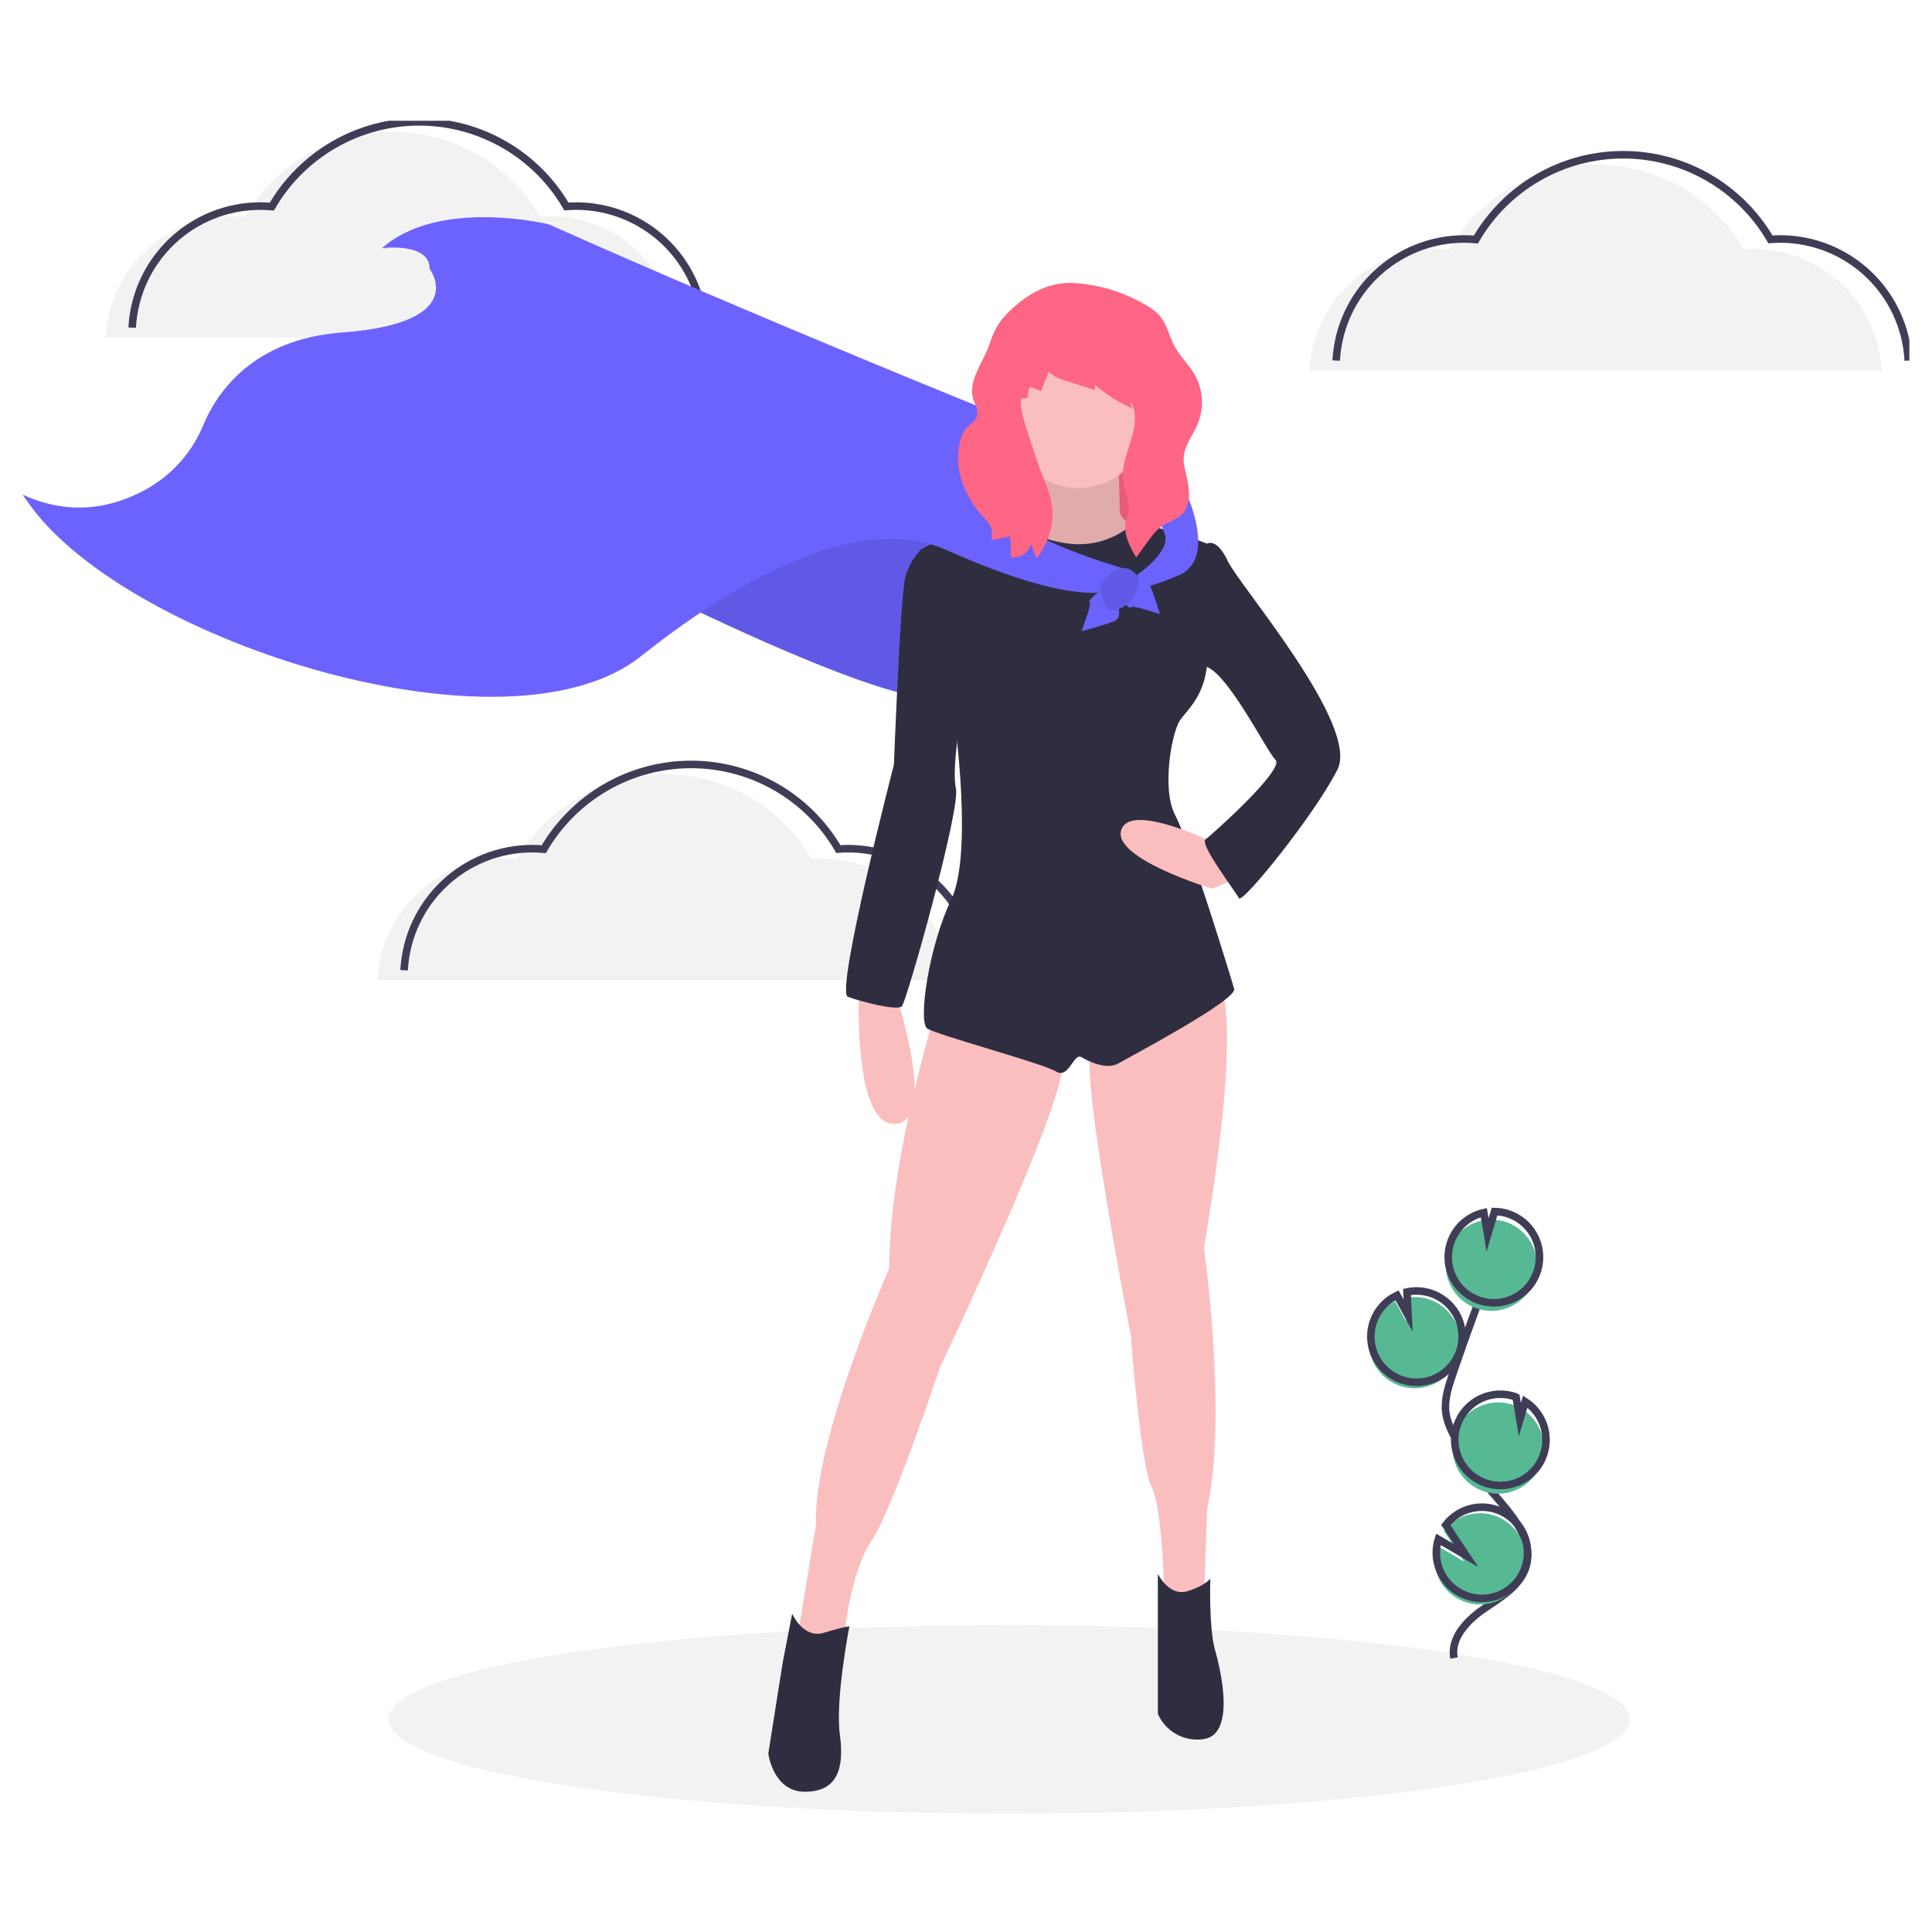 <?xml version="1.0" encoding="UTF-8"?>
<svg xmlns="http://www.w3.org/2000/svg" width="256" height="256" viewBox="0 0 256 256" fill="none">
  <rect width="256" height="256" fill="white"></rect>
  <g clip-path="url(#clip0)">
    <path d="M133.708 240.323C179.128 240.323 215.948 234.728 215.948 227.827C215.948 220.926 179.128 215.331 133.708 215.331C88.288 215.331 51.468 220.926 51.468 227.827C51.468 234.728 88.288 240.323 133.708 240.323Z" fill="#F2F2F2"></path>
    <path d="M185.379 183.593C186.259 183.913 187.202 184.024 188.132 183.918C189.063 183.811 189.956 183.49 190.742 182.98C191.527 182.469 192.183 181.783 192.658 180.976C193.133 180.169 193.414 179.262 193.479 178.328C193.544 177.393 193.391 176.457 193.032 175.591C192.673 174.726 192.118 173.956 191.411 173.342C190.704 172.728 189.863 172.286 188.956 172.052C188.049 171.818 187.1 171.798 186.184 171.994L186.336 175.106L184.863 172.439C183.417 173.118 182.301 174.343 181.758 175.845C181.566 176.371 181.448 176.922 181.41 177.481C181.317 178.793 181.654 180.099 182.371 181.202C183.087 182.305 184.143 183.144 185.379 183.593V183.593Z" fill="#57B894"></path>
    <path d="M192.666 219.698C192.146 217.051 194.399 214.704 196.625 213.178C198.85 211.653 201.45 210.154 202.209 207.565C203.301 203.844 200.05 200.436 197.52 197.498C195.643 195.317 194.032 192.922 192.718 190.361C192.192 189.335 191.708 188.262 191.57 187.116C191.37 185.467 191.9 183.826 192.434 182.253C194.213 177.012 196.114 171.815 198.138 166.662" stroke="#3F3D56" stroke-miterlimit="10"></path>
    <path d="M185.628 182.792C186.508 183.112 187.451 183.223 188.382 183.116C189.312 183.01 190.205 182.689 190.991 182.178C191.776 181.668 192.432 180.982 192.907 180.175C193.382 179.367 193.663 178.461 193.728 177.526C193.793 176.592 193.64 175.655 193.281 174.79C192.922 173.925 192.367 173.155 191.66 172.541C190.953 171.926 190.112 171.485 189.205 171.251C188.299 171.017 187.35 170.997 186.433 171.192L186.585 174.305L185.112 171.637C183.667 172.316 182.55 173.542 182.007 175.044C181.815 175.57 181.698 176.121 181.659 176.68C181.566 177.992 181.904 179.298 182.62 180.401C183.336 181.504 184.392 182.343 185.628 182.792Z" stroke="#3F3D56" stroke-miterlimit="10"></path>
    <path d="M191.927 165.587C192.273 164.634 192.853 163.783 193.613 163.112C194.374 162.442 195.291 161.974 196.28 161.752L196.778 164.711L197.702 161.603C198.984 161.622 200.226 162.048 201.25 162.819C202.274 163.59 203.027 164.667 203.399 165.894C203.771 167.121 203.744 168.434 203.321 169.644C202.898 170.855 202.101 171.899 201.046 172.627C199.991 173.355 198.732 173.729 197.45 173.695C196.169 173.661 194.931 173.22 193.916 172.436C192.902 171.653 192.162 170.567 191.804 169.336C191.447 168.105 191.49 166.792 191.927 165.587V165.587Z" fill="#57B894"></path>
    <path d="M192.259 164.518C192.605 163.565 193.185 162.714 193.945 162.044C194.706 161.374 195.623 160.906 196.613 160.683L197.11 163.642L198.034 160.534C199.316 160.553 200.558 160.979 201.582 161.75C202.606 162.522 203.359 163.598 203.731 164.825C204.103 166.052 204.076 167.365 203.653 168.576C203.23 169.786 202.434 170.831 201.378 171.559C200.323 172.287 199.064 172.661 197.782 172.626C196.501 172.592 195.263 172.151 194.248 171.368C193.234 170.584 192.494 169.499 192.137 168.267C191.779 167.036 191.822 165.723 192.259 164.518H192.259Z" stroke="#3F3D56" stroke-miterlimit="10"></path>
    <path d="M196.459 197.558C197.855 198.064 199.388 198.039 200.767 197.488C202.146 196.936 203.274 195.896 203.935 194.567C204.597 193.237 204.746 191.71 204.354 190.278C203.962 188.845 203.057 187.607 201.811 186.799L201.102 189.188L200.599 186.193C200.594 186.191 200.589 186.189 200.583 186.187C199.837 185.916 199.044 185.794 198.25 185.83C197.456 185.865 196.677 186.056 195.957 186.392C195.238 186.729 194.591 187.203 194.055 187.79C193.519 188.376 193.103 189.062 192.832 189.809C192.561 190.556 192.44 191.349 192.476 192.143C192.512 192.936 192.703 193.715 193.04 194.435C193.377 195.154 193.852 195.801 194.439 196.336C195.025 196.872 195.712 197.287 196.459 197.558H196.459Z" fill="#57B894"></path>
    <path d="M196.746 196.475C198.143 196.982 199.676 196.957 201.055 196.405C202.434 195.853 203.562 194.814 204.223 193.484C204.885 192.154 205.034 190.628 204.642 189.195C204.25 187.763 203.345 186.525 202.099 185.717L201.39 188.105L200.887 185.111C200.882 185.108 200.876 185.106 200.871 185.105C200.124 184.833 199.332 184.712 198.538 184.747C197.744 184.782 196.965 184.973 196.245 185.309C195.525 185.646 194.878 186.121 194.342 186.707C193.806 187.293 193.39 187.979 193.119 188.726C192.849 189.473 192.727 190.266 192.763 191.06C192.799 191.854 192.99 192.633 193.327 193.352C193.664 194.072 194.139 194.718 194.726 195.254C195.313 195.79 195.999 196.205 196.746 196.475V196.475Z" stroke="#3F3D56" stroke-miterlimit="10"></path>
    <path d="M190.162 207.602C190.402 208.968 191.105 210.209 192.152 211.119C193.199 212.028 194.526 212.55 195.912 212.597C197.298 212.644 198.658 212.212 199.764 211.375C200.87 210.538 201.654 209.347 201.986 208C202.317 206.653 202.175 205.234 201.584 203.979C200.993 202.725 199.989 201.711 198.739 201.11C197.49 200.508 196.072 200.354 194.722 200.673C193.373 200.993 192.174 201.767 191.328 202.866L194.022 206.922L190.34 204.769C190.055 205.685 189.994 206.657 190.162 207.602Z" fill="#57B894"></path>
    <path d="M190.411 206.8C190.651 208.166 191.354 209.408 192.401 210.317C193.448 211.227 194.775 211.749 196.161 211.795C197.548 211.842 198.907 211.411 200.013 210.574C201.119 209.737 201.903 208.545 202.235 207.198C202.566 205.852 202.424 204.432 201.833 203.178C201.242 201.923 200.238 200.91 198.988 200.308C197.739 199.706 196.321 199.552 194.971 199.872C193.622 200.192 192.423 200.966 191.577 202.064L194.271 206.12L190.589 203.967C190.304 204.884 190.243 205.855 190.411 206.8Z" stroke="#3F3D56" stroke-miterlimit="10"></path>
    <path d="M173.513 49.081C173.741 44.734 175.628 40.639 178.786 37.642C181.944 34.644 186.132 32.974 190.486 32.973C191.003 32.973 191.513 33 192.018 33.045C194.003 29.63 196.85 26.795 200.274 24.823C203.698 22.852 207.579 21.814 211.53 21.812C215.481 21.81 219.363 22.845 222.789 24.813C226.215 26.781 229.065 29.613 231.053 33.027C231.479 32.995 231.908 32.973 232.342 32.973C236.696 32.974 240.884 34.644 244.042 37.642C247.2 40.639 249.087 44.734 249.315 49.082" fill="#F2F2F2"></path>
    <path d="M177.053 47.774C177.281 43.426 179.168 39.331 182.326 36.334C185.484 33.337 189.672 31.666 194.026 31.666C194.543 31.666 195.053 31.693 195.558 31.738C197.543 28.322 200.39 25.487 203.814 23.516C207.238 21.545 211.119 20.506 215.07 20.504C219.021 20.503 222.903 21.537 226.329 23.505C229.755 25.473 232.605 28.306 234.593 31.72C235.019 31.688 235.448 31.666 235.882 31.666C240.236 31.666 244.424 33.337 247.582 36.334C250.74 39.331 252.627 43.426 252.855 47.774" stroke="#3F3D56" stroke-miterlimit="10"></path>
    <path d="M50.007 129.869C50.235 125.521 52.122 121.426 55.28 118.429C58.438 115.432 62.626 113.761 66.98 113.761C67.497 113.761 68.007 113.788 68.512 113.833C70.497 110.417 73.344 107.582 76.768 105.611C80.192 103.64 84.073 102.601 88.024 102.599C91.975 102.597 95.857 103.632 99.283 105.6C102.709 107.568 105.559 110.401 107.547 113.814C107.973 113.782 108.402 113.761 108.836 113.761C113.19 113.761 117.378 115.432 120.536 118.429C123.694 121.426 125.581 125.521 125.809 129.869" fill="#F2F2F2"></path>
    <path d="M53.547 128.562C53.775 124.214 55.662 120.119 58.82 117.122C61.978 114.124 66.166 112.453 70.52 112.453C71.037 112.453 71.547 112.48 72.052 112.525C74.037 109.11 76.884 106.275 80.308 104.303C83.732 102.332 87.613 101.294 91.564 101.292C95.515 101.29 99.397 102.325 102.823 104.293C106.249 106.261 109.099 109.093 111.087 112.507C111.513 112.475 111.942 112.453 112.376 112.453C116.73 112.453 120.918 114.124 124.076 117.122C127.234 120.119 129.121 124.214 129.349 128.562" stroke="#3F3D56" stroke-miterlimit="10"></path>
    <path d="M13.973 44.722C14.2 40.374 16.088 36.28 19.246 33.282C22.404 30.285 26.592 28.614 30.945 28.614C31.462 28.614 31.972 28.641 32.477 28.686C34.462 25.271 37.309 22.436 40.733 20.464C44.157 18.493 48.039 17.455 51.989 17.453C55.94 17.451 59.823 18.486 63.248 20.454C66.674 22.422 69.524 25.254 71.513 28.668C71.939 28.636 72.367 28.614 72.801 28.614C77.155 28.614 81.343 30.285 84.501 33.282C87.659 36.28 89.547 40.374 89.774 44.722" fill="#F2F2F2"></path>
    <path d="M17.513 43.415C17.74 39.067 19.628 34.972 22.786 31.975C25.944 28.978 30.132 27.307 34.486 27.307C35.002 27.307 35.512 27.334 36.017 27.379C38.002 23.963 40.849 21.128 44.273 19.157C47.697 17.186 51.579 16.147 55.529 16.145C59.48 16.143 63.363 17.178 66.788 19.146C70.214 21.114 73.064 23.947 75.053 27.36C75.478 27.328 75.907 27.307 76.341 27.307C80.695 27.307 84.883 28.978 88.041 31.975C91.199 34.972 93.087 39.067 93.314 43.415" stroke="#3F3D56" stroke-miterlimit="10"></path>
    <path d="M88.743 79.198C88.743 79.198 119.291 94.367 124.769 92.26C130.246 90.153 132.142 71.403 132.142 71.403L109.6 67.19L88.743 79.198Z" fill="#6C63FF"></path>
    <path opacity="0.1" d="M88.743 79.198C88.743 79.198 119.291 94.367 124.769 92.26C130.246 90.153 132.142 71.403 132.142 71.403L109.6 67.19L88.743 79.198Z" fill="black"></path>
    <path d="M152.051 56.55H132.037V74.037H152.051V56.55Z" fill="#FF6584"></path>
    <path opacity="0.1" d="M152.051 56.55H132.037V74.037H152.051V56.55Z" fill="black"></path>
    <path d="M113.813 131.025C113.813 131.025 112.971 149.354 118.659 148.932C124.347 148.511 118.659 131.657 118.659 131.657L113.813 131.025Z" fill="#FBBEBE"></path>
    <path d="M137.199 59.184C137.199 59.184 138.463 67.19 136.145 68.243C133.828 69.296 132.353 70.139 132.353 70.139L137.62 73.721L147.311 74.353L149.839 72.457L152.157 70.35C152.157 70.35 148.364 69.507 148.364 67.611C148.364 65.715 148.154 60.027 148.154 60.027L137.199 59.184Z" fill="#FBBEBE"></path>
    <path opacity="0.1" d="M137.199 59.184C137.199 59.184 138.463 67.19 136.145 68.243C133.828 69.296 132.353 70.139 132.353 70.139L137.62 73.721L147.311 74.353L149.839 72.457L152.157 70.35C152.157 70.35 148.364 69.507 148.364 67.611C148.364 65.715 148.154 60.027 148.154 60.027L137.199 59.184Z" fill="black"></path>
    <path d="M123.926 134.185C123.926 134.185 117.816 153.778 117.816 168.104C117.816 168.104 107.704 190.857 108.125 202.023L105.597 217.402L109.179 218.666L111.917 216.349C111.917 216.349 112.76 208.132 115.499 204.129C118.238 200.127 124.558 181.166 124.558 181.166C124.558 181.166 141.412 145.772 140.78 140.716C140.148 135.66 123.926 134.185 123.926 134.185Z" fill="#FBBEBE"></path>
    <path d="M161.216 129.761C161.216 129.761 165.219 131.657 159.53 165.365C159.53 165.365 162.69 187.697 159.952 199.916L159.53 212.135H155.106L154.263 210.871C154.263 210.871 154.053 199.916 152.578 196.966C151.103 194.017 149.839 176.952 149.839 176.952C149.839 176.952 143.098 142.19 144.572 139.241C146.047 136.292 161.216 129.761 161.216 129.761Z" fill="#FBBEBE"></path>
    <path d="M104.965 213.821C104.965 213.821 106.44 217.191 109.179 216.349C111.917 215.506 112.549 215.506 112.549 215.506C112.549 215.506 110.653 225.197 111.285 229.832C111.917 234.467 110.864 237.416 106.65 237.416C102.437 237.416 101.805 232.36 101.805 232.36L103.701 220.352L104.965 213.821Z" fill="#2F2E41"></path>
    <path d="M153.421 208.554C153.421 208.554 154.895 211.503 157.213 210.871C159.53 210.239 160.373 209.186 160.373 209.186C160.373 209.186 160.162 215.717 161.005 218.666C161.848 221.616 163.744 230.043 159.32 230.464C158.105 230.612 156.874 230.363 155.812 229.756C154.749 229.149 153.91 228.215 153.421 227.093V208.554L153.421 208.554Z" fill="#2F2E41"></path>
    <path d="M142.887 64.662C148.006 64.662 152.157 60.511 152.157 55.392C152.157 50.272 148.006 46.122 142.887 46.122C137.767 46.122 133.617 50.272 133.617 55.392C133.617 60.511 137.767 64.662 142.887 64.662Z" fill="#FBBEBE"></path>
    <path d="M159.952 72.035C159.952 72.035 152.609 69.152 149.96 69.54C148.818 70.51 147.488 71.233 146.053 71.662C144.618 72.092 143.109 72.219 141.623 72.035C136.567 71.403 134.589 68.977 134.589 68.977C134.589 68.977 120.976 72.035 121.819 73.299C122.662 74.563 126.454 95.21 126.454 95.21C126.454 95.21 128.982 113.117 126.033 119.227C123.083 125.336 121.608 135.449 122.873 136.292C124.137 137.134 138.252 140.926 139.937 141.98C141.623 143.033 142.255 139.452 143.308 140.084C144.362 140.716 146.679 141.769 148.154 140.926C149.628 140.084 163.954 132.499 163.533 131.025C163.112 129.55 157.634 111.642 155.738 108.061C153.842 104.479 155.317 96.895 156.37 95.42C157.424 93.945 159.53 92.26 159.952 88.047C160.373 83.833 159.952 72.035 159.952 72.035Z" fill="#2F2E41"></path>
    <path d="M122.283 72.648C122.283 72.648 120.555 73.931 119.923 76.67C119.291 79.409 118.448 101.319 118.448 101.319C118.448 101.319 110.653 131.446 112.339 132.078C114.024 132.71 118.87 133.974 119.502 133.342C120.134 132.71 127.297 107.218 126.665 104.479C126.033 101.741 127.507 93.735 127.507 93.735L122.283 72.648Z" fill="#2F2E41"></path>
    <path d="M161.216 111.853C161.216 111.853 149.839 106.165 148.575 109.957C147.311 113.749 160.584 117.752 160.584 117.752C160.584 117.752 165.219 116.067 165.219 115.013C165.219 113.96 161.216 111.853 161.216 111.853Z" fill="#FBBEBE"></path>
    <path d="M157.634 72.878L159.952 72.035C159.952 72.035 161.216 71.192 162.69 74.353C164.165 77.513 180.177 96.052 177.227 101.951C174.278 107.85 164.587 119.859 164.165 119.016C163.744 118.173 158.898 111.853 159.741 111.221C160.584 110.589 170.275 101.951 169.011 100.687C167.747 99.423 162.48 88.679 159.53 88.257C156.581 87.836 157.634 72.878 157.634 72.878Z" fill="#2F2E41"></path>
    <path d="M132.669 55.076C132.669 55.076 100.543 42.158 72.734 29.729C72.734 29.729 58.197 26.147 50.613 32.889C50.613 32.889 56.933 32.046 56.933 35.627C56.933 35.627 62.411 42.791 45.346 44.055C33.462 44.935 28.73 52.048 26.952 56.286C25.564 59.688 23.125 62.556 19.99 64.472C15.883 66.927 9.929 68.733 3 65.544C3 65.544 3.394 66.149 4.141 67.158C17.52 85.226 67.342 100.95 84.935 86.954C95.808 78.304 113.044 67.371 125.401 72.878C144.783 81.516 148.364 77.723 148.364 77.723L149.207 75.406C149.207 75.406 130.457 70.35 130.036 63.819C129.614 57.288 132.669 55.076 132.669 55.076Z" fill="#6C63FF"></path>
    <path d="M151.419 56.761C151.419 56.761 155.949 58.552 156.792 64.451C156.792 64.451 161.637 73.931 156.16 76.249C150.682 78.566 149.629 77.934 149.629 77.934V76.881C149.629 76.881 155.527 73.299 154.263 70.56C152.999 67.822 151.419 56.761 151.419 56.761Z" fill="#6C63FF"></path>
    <path d="M143.308 83.622C143.308 83.622 144.783 79.83 144.362 79.83C143.94 79.83 146.076 77.498 146.904 78.348C147.732 79.198 149.207 81.726 147.522 82.358C145.836 82.99 143.308 83.622 143.308 83.622Z" fill="#6C63FF"></path>
    <path d="M153.691 81.371C153.691 81.371 149.84 80.058 149.858 80.479C149.876 80.9 147.455 78.865 148.269 78.002C149.084 77.138 151.547 75.558 152.25 77.215C152.953 78.872 153.691 81.371 153.691 81.371Z" fill="#6C63FF"></path>
    <path d="M147.522 75.617C147.522 75.617 149.445 74.537 150.59 76.236C151.735 77.934 149.207 80.884 147.522 80.884C145.836 80.884 145.836 77.302 145.836 77.302L147.522 75.617Z" fill="#6C63FF"></path>
    <path opacity="0.1" d="M147.522 75.617C147.522 75.617 149.445 74.537 150.59 76.236C151.735 77.934 149.207 80.884 147.522 80.884C145.836 80.884 145.836 77.302 145.836 77.302L147.522 75.617Z" fill="black"></path>
    <path d="M134.85 40.265C133.739 41.18 132.686 42.206 131.995 43.469C131.633 44.178 131.33 44.915 131.09 45.673C130.238 48.125 128.12 50.609 129.016 53.045C129.272 53.74 129.671 54.473 129.442 55.177C129.238 55.802 128.609 56.167 128.155 56.643C127.179 57.663 127.015 59.194 126.956 60.605C126.846 63.188 128.267 66.232 129.983 68.166C130.356 68.53 130.701 68.921 131.016 69.335C131.228 69.666 131.367 70.038 131.423 70.427C131.479 70.816 131.45 71.213 131.339 71.59L133.84 71.068C133.93 71.991 133.958 72.919 133.924 73.846C134.517 73.911 135.114 73.77 135.615 73.446C136.116 73.123 136.49 72.636 136.674 72.069C136.815 72.73 137.046 73.368 137.361 73.967C138.094 73.049 138.657 72.008 139.021 70.891C139.5 69.461 139.602 67.932 139.319 66.451C139.055 65.37 138.694 64.314 138.243 63.296C137.36 61.063 136.638 58.77 135.918 56.48C135.543 55.29 135.165 54.062 135.278 52.82L136.166 52.724C136.176 52.233 136.271 51.748 136.447 51.29C136.967 51.4 137.468 51.589 137.932 51.849L138.957 49.251C139.632 49.951 140.602 50.269 141.531 50.561L145.062 51.673L145.083 50.974C146.573 52.293 148.271 53.358 150.107 54.125C150.003 54 149.927 53.854 149.885 53.697C149.842 53.541 149.833 53.376 149.859 53.216C150.729 54.774 150.381 56.716 149.844 58.418C149.307 60.12 148.595 61.853 148.811 63.625C148.973 64.95 149.651 66.218 149.526 67.547C149.464 68.201 149.208 68.824 149.128 69.477C148.938 71.033 149.756 72.515 150.546 73.869L152.082 71.76C152.644 70.988 153.224 70.199 154.02 69.671C154.837 69.13 155.85 68.887 156.562 68.213C157.833 67.01 157.671 64.961 157.258 63.26C157.038 62.356 156.772 61.44 156.853 60.513C156.99 58.942 158.082 57.642 158.697 56.19C159.135 55.131 159.325 53.986 159.252 52.842C159.179 51.699 158.845 50.587 158.276 49.592C157.513 48.283 156.36 47.23 155.641 45.896C154.926 44.569 154.653 42.99 153.672 41.844C153.193 41.323 152.636 40.879 152.021 40.529C149.234 38.855 146.104 37.833 142.865 37.542C139.794 37.221 137.203 38.325 134.85 40.265Z" fill="#FF6584"></path>
  </g>
  <defs>
    <clipPath id="clip0">
      <rect width="250" height="224.323" fill="white" transform="translate(3 16)"></rect>
    </clipPath>
  </defs>
</svg>
